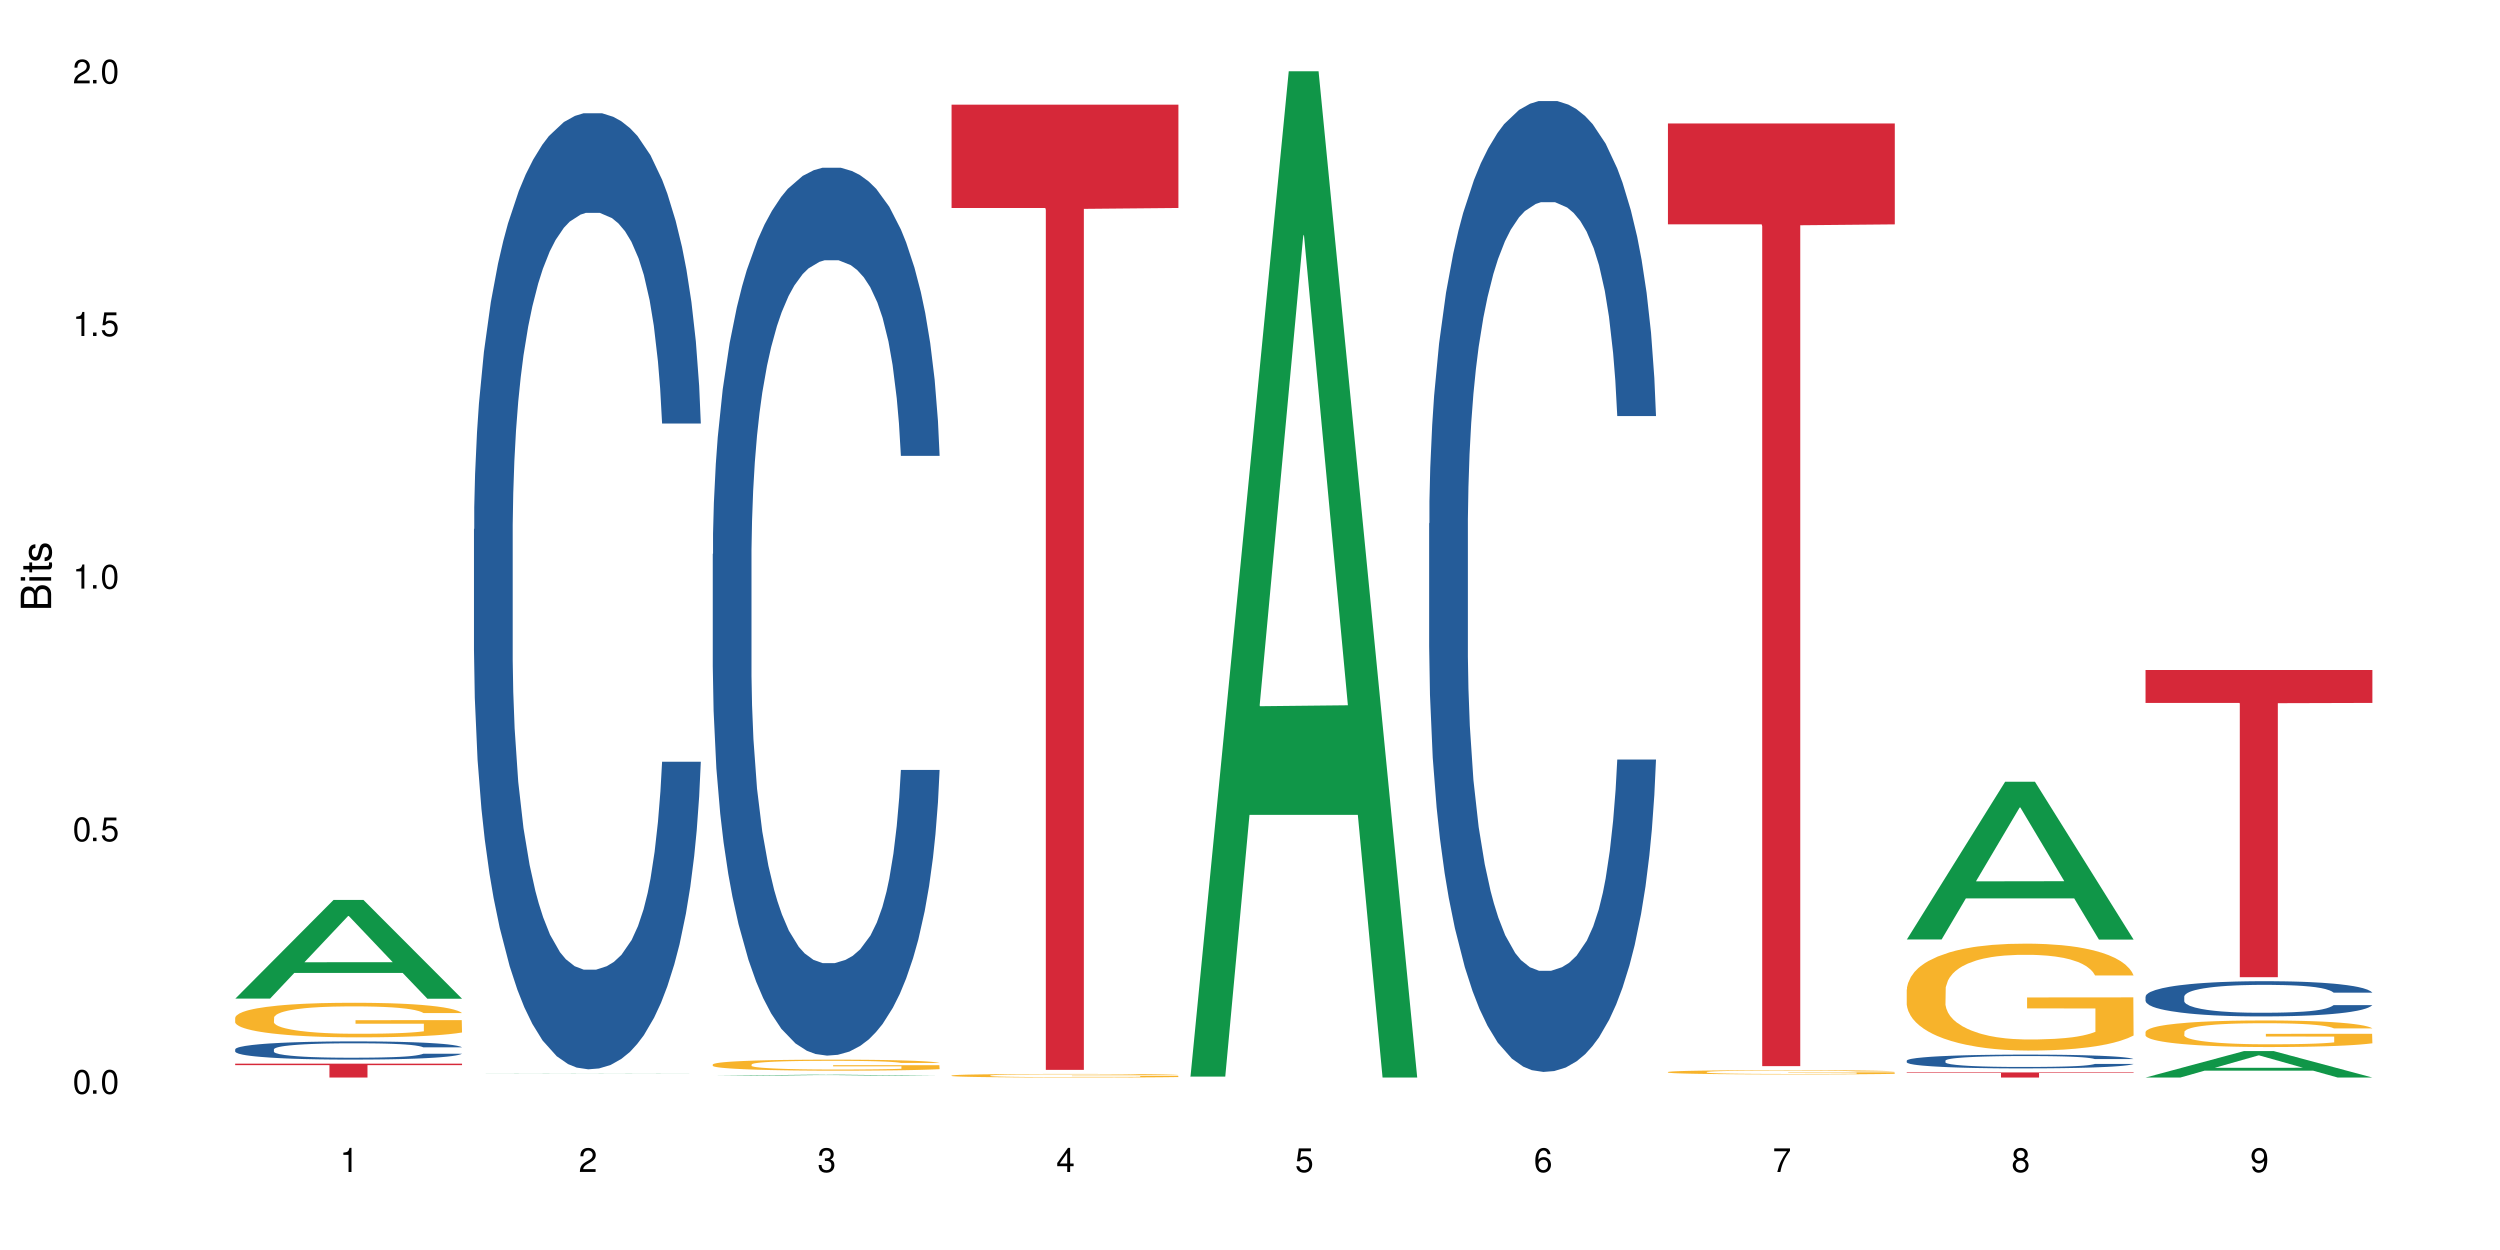 <?xml version="1.0" encoding="UTF-8"?>
<svg xmlns="http://www.w3.org/2000/svg" xmlns:xlink="http://www.w3.org/1999/xlink" width="720" height="360" viewBox="0 0 720 360">
<defs>
<g>
<g id="glyph-0-0">
</g>
<g id="glyph-0-1">
<path d="M 2.641 -6.938 C 2 -6.938 1.422 -6.656 1.078 -6.172 C 0.641 -5.562 0.406 -4.641 0.406 -3.359 C 0.406 -1.016 1.188 0.219 2.641 0.219 C 4.078 0.219 4.859 -1.016 4.859 -3.297 C 4.859 -4.641 4.656 -5.547 4.203 -6.172 C 3.844 -6.656 3.281 -6.938 2.641 -6.938 Z M 2.641 -6.188 C 3.547 -6.188 4 -5.25 4 -3.375 C 4 -1.406 3.562 -0.484 2.625 -0.484 C 1.734 -0.484 1.281 -1.438 1.281 -3.344 C 1.281 -5.25 1.734 -6.188 2.641 -6.188 Z M 2.641 -6.188 "/>
</g>
<g id="glyph-0-2">
<path d="M 1.828 -1 L 0.828 -1 L 0.828 0 L 1.828 0 Z M 1.828 -1 "/>
</g>
<g id="glyph-0-3">
<path d="M 4.562 -6.797 L 1.062 -6.797 L 0.547 -3.094 L 1.328 -3.094 C 1.719 -3.562 2.047 -3.734 2.578 -3.734 C 3.484 -3.734 4.062 -3.109 4.062 -2.094 C 4.062 -1.125 3.484 -0.531 2.578 -0.531 C 1.828 -0.531 1.375 -0.906 1.188 -1.672 L 0.328 -1.672 C 0.453 -1.109 0.547 -0.844 0.75 -0.594 C 1.125 -0.078 1.828 0.219 2.594 0.219 C 3.969 0.219 4.922 -0.781 4.922 -2.219 C 4.922 -3.562 4.031 -4.484 2.719 -4.484 C 2.25 -4.484 1.859 -4.359 1.469 -4.062 L 1.734 -5.969 L 4.562 -5.969 Z M 4.562 -6.797 "/>
</g>
<g id="glyph-0-4">
<path d="M 2.484 -4.938 L 2.484 0 L 3.328 0 L 3.328 -6.938 L 2.766 -6.938 C 2.469 -5.875 2.281 -5.734 0.984 -5.562 L 0.984 -4.938 Z M 2.484 -4.938 "/>
</g>
<g id="glyph-0-5">
<path d="M 4.859 -0.828 L 1.281 -0.828 C 1.359 -1.406 1.672 -1.781 2.5 -2.281 L 3.469 -2.828 C 4.406 -3.344 4.906 -4.062 4.906 -4.906 C 4.906 -5.484 4.672 -6.031 4.266 -6.406 C 3.859 -6.766 3.375 -6.938 2.719 -6.938 C 1.859 -6.938 1.219 -6.625 0.844 -6.031 C 0.609 -5.672 0.5 -5.234 0.484 -4.531 L 1.328 -4.531 C 1.359 -5.016 1.406 -5.281 1.531 -5.516 C 1.75 -5.938 2.188 -6.203 2.703 -6.203 C 3.469 -6.203 4.031 -5.641 4.031 -4.891 C 4.031 -4.344 3.719 -3.859 3.125 -3.516 L 2.234 -3 C 0.812 -2.172 0.406 -1.531 0.328 -0.016 L 4.859 -0.016 Z M 4.859 -0.828 "/>
</g>
<g id="glyph-0-6">
<path d="M 2.125 -3.188 L 2.578 -3.188 C 3.5 -3.188 3.984 -2.766 3.984 -1.922 C 3.984 -1.062 3.469 -0.531 2.594 -0.531 C 1.656 -0.531 1.203 -1 1.156 -2.016 L 0.312 -2.016 C 0.344 -1.453 0.438 -1.094 0.609 -0.781 C 0.953 -0.109 1.625 0.219 2.547 0.219 C 3.953 0.219 4.859 -0.625 4.859 -1.938 C 4.859 -2.828 4.516 -3.297 3.703 -3.594 C 4.344 -3.844 4.656 -4.328 4.656 -5.031 C 4.656 -6.219 3.875 -6.938 2.578 -6.938 C 1.203 -6.938 0.484 -6.172 0.453 -4.703 L 1.297 -4.703 C 1.312 -5.125 1.344 -5.359 1.453 -5.578 C 1.641 -5.969 2.062 -6.203 2.594 -6.203 C 3.344 -6.203 3.797 -5.75 3.797 -5 C 3.797 -4.516 3.609 -4.219 3.25 -4.047 C 3.016 -3.953 2.703 -3.922 2.125 -3.906 Z M 2.125 -3.188 "/>
</g>
<g id="glyph-0-7">
<path d="M 3.141 -1.672 L 3.141 0 L 3.984 0 L 3.984 -1.672 L 4.984 -1.672 L 4.984 -2.438 L 3.984 -2.438 L 3.984 -6.938 L 3.359 -6.938 L 0.266 -2.578 L 0.266 -1.672 Z M 3.141 -2.438 L 1 -2.438 L 3.141 -5.5 Z M 3.141 -2.438 "/>
</g>
<g id="glyph-0-8">
<path d="M 4.781 -5.125 C 4.609 -6.266 3.891 -6.938 2.844 -6.938 C 2.094 -6.938 1.422 -6.578 1.031 -5.953 C 0.594 -5.266 0.406 -4.422 0.406 -3.172 C 0.406 -2 0.578 -1.25 0.984 -0.641 C 1.359 -0.078 1.953 0.219 2.703 0.219 C 3.984 0.219 4.922 -0.75 4.922 -2.094 C 4.922 -3.375 4.062 -4.281 2.844 -4.281 C 2.172 -4.281 1.641 -4.031 1.281 -3.516 C 1.281 -5.234 1.828 -6.188 2.797 -6.188 C 3.391 -6.188 3.797 -5.797 3.938 -5.125 Z M 2.734 -3.531 C 3.547 -3.531 4.062 -2.953 4.062 -2.031 C 4.062 -1.156 3.484 -0.531 2.703 -0.531 C 1.922 -0.531 1.328 -1.188 1.328 -2.078 C 1.328 -2.938 1.906 -3.531 2.734 -3.531 Z M 2.734 -3.531 "/>
</g>
<g id="glyph-0-9">
<path d="M 4.984 -6.797 L 0.438 -6.797 L 0.438 -5.969 L 4.109 -5.969 C 2.5 -3.656 1.828 -2.234 1.328 0 L 2.219 0 C 2.594 -2.172 3.453 -4.047 4.984 -6.094 Z M 4.984 -6.797 "/>
</g>
<g id="glyph-0-10">
<path d="M 3.75 -3.656 C 4.469 -4.094 4.688 -4.438 4.688 -5.078 C 4.688 -6.172 3.844 -6.938 2.641 -6.938 C 1.438 -6.938 0.594 -6.172 0.594 -5.094 C 0.594 -4.438 0.812 -4.094 1.516 -3.656 C 0.734 -3.266 0.359 -2.703 0.359 -1.922 C 0.359 -0.656 1.281 0.219 2.641 0.219 C 3.984 0.219 4.922 -0.656 4.922 -1.922 C 4.922 -2.703 4.531 -3.266 3.75 -3.656 Z M 2.641 -6.188 C 3.359 -6.188 3.812 -5.75 3.812 -5.062 C 3.812 -4.406 3.344 -3.984 2.641 -3.984 C 1.922 -3.984 1.453 -4.406 1.453 -5.078 C 1.453 -5.75 1.922 -6.188 2.641 -6.188 Z M 2.641 -3.266 C 3.484 -3.266 4.062 -2.719 4.062 -1.906 C 4.062 -1.078 3.484 -0.531 2.625 -0.531 C 1.797 -0.531 1.219 -1.094 1.219 -1.906 C 1.219 -2.719 1.781 -3.266 2.641 -3.266 Z M 2.641 -3.266 "/>
</g>
<g id="glyph-0-11">
<path d="M 0.516 -1.578 C 0.672 -0.453 1.406 0.219 2.438 0.219 C 3.188 0.219 3.859 -0.141 4.266 -0.766 C 4.688 -1.453 4.891 -2.297 4.891 -3.547 C 4.891 -4.719 4.703 -5.453 4.312 -6.078 C 3.938 -6.641 3.344 -6.938 2.594 -6.938 C 1.297 -6.938 0.359 -5.969 0.359 -4.625 C 0.359 -3.344 1.234 -2.453 2.453 -2.453 C 3.094 -2.453 3.578 -2.672 4.016 -3.203 C 4 -1.484 3.469 -0.531 2.5 -0.531 C 1.906 -0.531 1.484 -0.906 1.359 -1.578 Z M 2.578 -6.203 C 3.375 -6.203 3.969 -5.531 3.969 -4.641 C 3.969 -3.797 3.391 -3.188 2.547 -3.188 C 1.734 -3.188 1.234 -3.766 1.234 -4.688 C 1.234 -5.562 1.797 -6.203 2.578 -6.203 Z M 2.578 -6.203 "/>
</g>
<g id="glyph-1-0">
</g>
<g id="glyph-1-1">
<path d="M 0 -0.953 L 0 -4.891 C 0 -5.719 -0.234 -6.344 -0.734 -6.797 C -1.188 -7.234 -1.812 -7.469 -2.5 -7.469 C -3.547 -7.469 -4.188 -7 -4.625 -5.875 C -4.984 -6.688 -5.625 -7.094 -6.531 -7.094 C -7.172 -7.094 -7.734 -6.859 -8.141 -6.391 C -8.562 -5.922 -8.75 -5.344 -8.75 -4.5 L -8.75 -0.953 Z M -4.984 -2.062 L -7.766 -2.062 L -7.766 -4.219 C -7.766 -4.844 -7.688 -5.203 -7.453 -5.5 C -7.219 -5.812 -6.859 -5.969 -6.375 -5.969 C -5.891 -5.969 -5.531 -5.812 -5.297 -5.5 C -5.062 -5.203 -4.984 -4.844 -4.984 -4.219 Z M -0.984 -2.062 L -4 -2.062 L -4 -4.781 C -4 -5.766 -3.438 -6.359 -2.484 -6.359 C -1.547 -6.359 -0.984 -5.766 -0.984 -4.781 Z M -0.984 -2.062 "/>
</g>
<g id="glyph-1-2">
<path d="M -6.281 -1.797 L -6.281 -0.797 L 0 -0.797 L 0 -1.797 Z M -8.75 -1.797 L -8.75 -0.797 L -7.484 -0.797 L -7.484 -1.797 Z M -8.75 -1.797 "/>
</g>
<g id="glyph-1-3">
<path d="M -6.281 -3.047 L -6.281 -2.016 L -8.016 -2.016 L -8.016 -1.016 L -6.281 -1.016 L -6.281 -0.172 L -5.469 -0.172 L -5.469 -1.016 L -0.719 -1.016 C -0.078 -1.016 0.281 -1.453 0.281 -2.234 C 0.281 -2.5 0.25 -2.719 0.188 -3.047 L -0.641 -3.047 C -0.609 -2.906 -0.594 -2.766 -0.594 -2.562 C -0.594 -2.141 -0.719 -2.016 -1.156 -2.016 L -5.469 -2.016 L -5.469 -3.047 Z M -6.281 -3.047 "/>
</g>
<g id="glyph-1-4">
<path d="M -4.531 -5.25 C -5.766 -5.25 -6.469 -4.422 -6.469 -2.969 C -6.469 -1.516 -5.719 -0.562 -4.547 -0.562 C -3.562 -0.562 -3.094 -1.062 -2.734 -2.562 L -2.516 -3.484 C -2.344 -4.188 -2.094 -4.469 -1.641 -4.469 C -1.047 -4.469 -0.641 -3.875 -0.641 -3 C -0.641 -2.453 -0.797 -2 -1.062 -1.75 C -1.25 -1.594 -1.422 -1.531 -1.875 -1.469 L -1.875 -0.406 C -0.422 -0.453 0.281 -1.266 0.281 -2.922 C 0.281 -4.5 -0.5 -5.516 -1.719 -5.516 C -2.656 -5.516 -3.172 -4.984 -3.469 -3.734 L -3.703 -2.766 C -3.891 -1.953 -4.156 -1.609 -4.594 -1.609 C -5.188 -1.609 -5.547 -2.125 -5.547 -2.938 C -5.547 -3.75 -5.203 -4.172 -4.531 -4.203 Z M -4.531 -5.25 "/>
</g>
</g>
</defs>
<rect x="-72" y="-36" width="864" height="432" fill="rgb(100%, 100%, 100%)" fill-opacity="1"/>
<path fill-rule="nonzero" fill="rgb(6.275%, 58.824%, 28.235%)" fill-opacity="1" d="M 67.73 287.605 L 67.801 287.578 L 96.07 259.172 L 104.656 259.172 L 133.066 287.633 L 123.082 287.633 L 115.965 280.203 L 84.762 280.203 L 77.781 287.605 L 67.73 287.605 L 87.766 277.129 L 113.102 277.105 L 100.469 263.82 L 100.328 263.797 L 100.188 263.875 L 87.695 277.105 L 87.766 277.129 Z M 67.73 287.605 "/>
<path fill-rule="nonzero" fill="rgb(14.51%, 36.078%, 60%)" fill-opacity="1" d="M 67.73 302.203 L 67.812 302.199 L 67.812 302.086 L 68.051 301.902 L 68.605 301.672 L 69.164 301.516 L 70.598 301.234 L 72.59 300.961 L 74.664 300.75 L 76.176 300.625 L 77.531 300.527 L 80.637 300.352 L 82.629 300.262 L 84.781 300.18 L 87.41 300.098 L 89.324 300.051 L 93.625 299.973 L 96.812 299.938 L 99.281 299.926 L 104.621 299.926 L 107.809 299.945 L 110.117 299.969 L 112.668 300.008 L 114.82 300.051 L 118.562 300.156 L 121.91 300.289 L 123.426 300.367 L 125.816 300.516 L 127.648 300.656 L 128.922 300.781 L 130.355 300.961 L 131.629 301.176 L 132.586 301.418 L 133.066 301.625 L 121.91 301.625 L 121.352 301.434 L 120.715 301.285 L 119.52 301.09 L 118.324 300.949 L 116.652 300.812 L 115.137 300.719 L 113.066 300.629 L 111.234 300.57 L 109.32 300.527 L 107.488 300.5 L 103.984 300.473 L 99.922 300.473 L 98.406 300.48 L 95.297 300.52 L 93.625 300.551 L 91.234 300.621 L 89.562 300.68 L 87.57 300.777 L 86.215 300.859 L 84.543 300.984 L 83.348 301.094 L 81.992 301.25 L 81.195 301.371 L 80.48 301.504 L 79.84 301.664 L 79.363 301.832 L 79.043 302.008 L 78.887 302.18 L 78.887 302.922 L 79.043 303.098 L 79.441 303.297 L 80.48 303.59 L 81.992 303.844 L 83.746 304.043 L 85.418 304.188 L 86.375 304.254 L 87.648 304.332 L 89.641 304.43 L 92.512 304.523 L 94.184 304.562 L 96.734 304.602 L 99.363 304.621 L 102.867 304.621 L 105.977 304.602 L 108.047 304.578 L 110.199 304.539 L 113.145 304.457 L 114.98 304.379 L 116.57 304.289 L 117.766 304.199 L 118.562 304.121 L 119.758 303.973 L 120.715 303.809 L 121.434 303.641 L 121.91 303.48 L 133.066 303.48 L 132.586 303.672 L 131.871 303.859 L 131.152 303.996 L 130.039 304.164 L 128.762 304.312 L 126.93 304.48 L 125.418 304.59 L 123.426 304.711 L 121.59 304.801 L 119.602 304.883 L 116.652 304.98 L 114.738 305.027 L 112.668 305.07 L 110.199 305.109 L 107.09 305.141 L 103.746 305.16 L 100.637 305.164 L 97.289 305.156 L 94.82 305.137 L 91.555 305.094 L 87.492 305.008 L 84.543 304.918 L 82.23 304.824 L 80.238 304.73 L 78.008 304.602 L 75.141 304.391 L 73.387 304.227 L 72.191 304.094 L 70.84 303.906 L 69.883 303.738 L 68.766 303.469 L 67.969 303.129 L 67.73 302.867 Z M 67.73 302.203 "/>
<path fill-rule="nonzero" fill="rgb(96.863%, 70.196%, 16.863%)" fill-opacity="1" d="M 67.73 293.066 L 67.812 293.055 L 67.812 292.875 L 68.129 292.465 L 68.926 291.898 L 69.961 291.438 L 71.078 291.07 L 71.793 290.879 L 72.988 290.609 L 74.023 290.406 L 76.656 290 L 80 289.617 L 81.832 289.453 L 83.906 289.297 L 86.852 289.125 L 88.207 289.062 L 92.352 288.914 L 97.051 288.824 L 102.23 288.797 L 104.621 288.805 L 107.887 288.844 L 112.348 288.941 L 114.898 289.035 L 116.891 289.125 L 118.961 289.242 L 121.512 289.426 L 123.902 289.645 L 125.816 289.863 L 127.727 290.133 L 129.32 290.426 L 130.676 290.746 L 131.871 291.125 L 132.586 291.445 L 133.066 291.762 L 121.988 291.762 L 121.352 291.445 L 120.637 291.199 L 119.441 290.898 L 118.246 290.68 L 117.051 290.508 L 114.82 290.27 L 112.906 290.125 L 110.516 290 L 108.207 289.918 L 105.578 289.863 L 103.984 289.844 L 99.762 289.844 L 95.938 289.906 L 93.707 289.98 L 92.113 290.051 L 89.879 290.188 L 88.527 290.297 L 87.73 290.371 L 85.34 290.652 L 83.746 290.906 L 82.871 291.082 L 81.754 291.355 L 80.957 291.598 L 80.082 291.965 L 79.602 292.238 L 78.965 292.855 L 78.887 294.492 L 79.125 294.84 L 79.602 295.211 L 80.238 295.539 L 81.195 295.887 L 82.152 296.148 L 83.824 296.504 L 85.258 296.742 L 86.375 296.895 L 88.527 297.141 L 89.402 297.223 L 91.473 297.387 L 93.625 297.516 L 96.254 297.625 L 98.246 297.68 L 101.434 297.723 L 105.496 297.723 L 110.277 297.668 L 113.305 297.598 L 115.379 297.523 L 116.73 297.461 L 118.406 297.359 L 119.602 297.27 L 120.715 297.168 L 122.07 297.016 L 122.07 294.84 L 102.391 294.828 L 102.391 293.812 L 132.984 293.801 L 133.066 297.359 L 131.391 297.605 L 129.32 297.84 L 127.328 298.023 L 125.258 298.18 L 122.309 298.352 L 119.918 298.461 L 116.254 298.586 L 112.906 298.668 L 109.402 298.723 L 106.293 298.75 L 102.629 298.762 L 99.363 298.742 L 95.855 298.688 L 93.066 298.613 L 90.52 298.523 L 87.969 298.406 L 84.781 298.215 L 82.711 298.059 L 80.559 297.867 L 78.406 297.641 L 76.496 297.395 L 75.219 297.203 L 73.945 296.988 L 72.59 296.715 L 71.316 296.402 L 70.359 296.121 L 69.484 295.805 L 68.848 295.504 L 68.211 295.094 L 67.891 294.766 L 67.73 294.484 Z M 67.73 293.066 "/>
<path fill-rule="nonzero" fill="rgb(83.922%, 15.686%, 22.353%)" fill-opacity="1" d="M 67.73 306.328 L 133.066 306.328 L 133.066 306.758 L 105.836 306.762 L 105.836 310.332 L 94.879 310.332 L 94.879 306.766 L 94.723 306.758 L 67.73 306.758 Z M 67.73 306.328 "/>
<path fill-rule="nonzero" fill="rgb(6.275%, 58.824%, 28.235%)" fill-opacity="1" d="M 136.504 309.195 L 136.574 309.195 L 164.844 309.129 L 173.43 309.129 L 201.836 309.195 L 191.855 309.195 L 184.738 309.176 L 153.535 309.176 L 146.555 309.195 L 136.504 309.195 L 156.535 309.172 L 181.875 309.172 L 169.242 309.141 L 168.961 309.141 L 156.469 309.172 L 156.535 309.172 Z M 136.504 309.195 "/>
<path fill-rule="nonzero" fill="rgb(14.51%, 36.078%, 60%)" fill-opacity="1" d="M 136.504 152.426 L 136.582 152.172 L 136.582 146.133 L 136.824 136.566 L 137.379 124.488 L 137.938 116.18 L 139.371 101.332 L 141.363 86.984 L 143.434 75.91 L 144.949 69.367 L 146.305 64.336 L 149.41 55.023 L 151.402 50.238 L 153.555 45.961 L 156.184 41.684 L 158.098 39.164 L 162.398 35.141 L 165.586 33.375 L 168.055 32.621 L 173.395 32.621 L 176.582 33.629 L 178.891 34.887 L 181.441 36.902 L 183.594 39.164 L 187.336 44.703 L 190.684 51.75 L 192.195 55.777 L 194.586 63.578 L 196.418 71.129 L 197.695 77.672 L 199.129 86.984 L 200.402 98.312 L 201.359 111.148 L 201.836 121.969 L 190.684 121.969 L 190.125 111.902 L 189.488 104.102 L 188.293 93.781 L 187.098 86.484 L 185.426 79.184 L 183.91 74.402 L 181.84 69.621 L 180.008 66.598 L 178.094 64.336 L 176.262 62.824 L 172.758 61.312 L 168.691 61.312 L 167.18 61.816 L 164.07 63.832 L 162.398 65.594 L 160.008 69.117 L 158.336 72.387 L 156.344 77.422 L 154.988 81.699 L 153.316 88.246 L 152.121 94.031 L 150.766 102.34 L 149.969 108.629 L 149.25 115.68 L 148.613 123.984 L 148.137 132.793 L 147.816 142.105 L 147.66 151.164 L 147.66 190.176 L 147.816 199.238 L 148.215 209.809 L 149.25 225.16 L 150.766 238.5 L 152.52 249.07 L 154.191 256.621 L 155.148 260.145 L 156.422 264.172 L 158.414 269.207 L 161.281 274.238 L 162.957 276.254 L 165.504 278.266 L 168.137 279.273 L 171.641 279.273 L 174.746 278.266 L 176.82 277.008 L 178.973 274.996 L 181.918 270.715 L 183.75 266.688 L 185.344 261.906 L 186.539 257.125 L 187.336 253.098 L 188.531 245.297 L 189.488 236.738 L 190.203 227.93 L 190.684 219.371 L 201.836 219.371 L 201.359 229.441 L 200.645 239.254 L 199.926 246.555 L 198.809 255.363 L 197.535 263.164 L 195.703 271.977 L 194.188 277.762 L 192.195 284.055 L 190.363 288.836 L 188.371 293.117 L 185.426 298.148 L 183.512 300.668 L 181.441 302.934 L 178.973 304.945 L 175.863 306.707 L 172.516 307.715 L 169.41 307.965 L 166.062 307.461 L 163.594 306.457 L 160.328 304.191 L 156.262 299.66 L 153.316 294.879 L 151.004 290.098 L 149.012 285.062 L 146.781 278.266 L 143.914 267.191 L 142.16 258.637 L 140.965 251.59 L 139.609 241.773 L 138.656 232.965 L 137.539 218.867 L 136.742 201 L 136.504 187.156 Z M 136.504 152.426 "/>
<path fill-rule="nonzero" fill="rgb(6.275%, 58.824%, 28.235%)" fill-opacity="1" d="M 205.277 309.816 L 205.348 309.816 L 233.617 309.52 L 242.203 309.52 L 270.609 309.816 L 260.629 309.816 L 253.508 309.738 L 222.309 309.738 L 215.328 309.816 L 205.277 309.816 L 225.309 309.707 L 250.648 309.707 L 238.012 309.57 L 237.734 309.57 L 225.238 309.707 L 225.309 309.707 Z M 205.277 309.816 "/>
<path fill-rule="nonzero" fill="rgb(14.51%, 36.078%, 60%)" fill-opacity="1" d="M 205.277 159.574 L 205.355 159.34 L 205.355 153.73 L 205.594 144.848 L 206.152 133.629 L 206.711 125.918 L 208.145 112.125 L 210.137 98.805 L 212.207 88.52 L 213.723 82.441 L 215.078 77.77 L 218.184 69.121 L 220.176 64.68 L 222.328 60.707 L 224.957 56.73 L 226.867 54.395 L 231.172 50.656 L 234.359 49.02 L 236.828 48.316 L 242.168 48.316 L 245.352 49.254 L 247.664 50.422 L 250.215 52.293 L 252.363 54.395 L 256.109 59.539 L 259.457 66.082 L 260.969 69.82 L 263.359 77.066 L 265.191 84.078 L 266.469 90.156 L 267.902 98.805 L 269.176 109.32 L 270.133 121.242 L 270.609 131.293 L 259.457 131.293 L 258.898 121.941 L 258.262 114.699 L 257.066 105.113 L 255.871 98.336 L 254.195 91.559 L 252.684 87.117 L 250.613 82.676 L 248.777 79.871 L 246.867 77.77 L 245.035 76.367 L 241.527 74.965 L 237.465 74.965 L 235.953 75.43 L 232.844 77.301 L 231.172 78.938 L 228.781 82.207 L 227.109 85.246 L 225.117 89.922 L 223.762 93.895 L 222.09 99.973 L 220.895 105.348 L 219.539 113.062 L 218.742 118.906 L 218.023 125.449 L 217.387 133.16 L 216.91 141.344 L 216.59 149.992 L 216.43 158.406 L 216.43 194.633 L 216.59 203.047 L 216.988 212.863 L 218.023 227.121 L 219.539 239.508 L 221.293 249.324 L 222.965 256.336 L 223.922 259.609 L 225.195 263.348 L 227.188 268.023 L 230.055 272.699 L 231.73 274.566 L 234.277 276.438 L 236.906 277.375 L 240.414 277.375 L 243.52 276.438 L 245.594 275.27 L 247.742 273.398 L 250.691 269.426 L 252.523 265.688 L 254.117 261.246 L 255.312 256.805 L 256.109 253.066 L 257.305 245.82 L 258.262 237.871 L 258.977 229.691 L 259.457 221.746 L 270.609 221.746 L 270.133 231.094 L 269.414 240.211 L 268.699 246.988 L 267.582 255.168 L 266.309 262.414 L 264.477 270.594 L 262.961 275.969 L 260.969 281.812 L 259.137 286.254 L 257.145 290.227 L 254.195 294.902 L 252.285 297.238 L 250.215 299.344 L 247.742 301.215 L 244.637 302.848 L 241.289 303.785 L 238.184 304.02 L 234.836 303.551 L 232.367 302.617 L 229.098 300.512 L 225.035 296.305 L 222.09 291.863 L 219.777 287.422 L 217.785 282.75 L 215.555 276.438 L 212.688 266.152 L 210.934 258.207 L 209.738 251.664 L 208.383 242.547 L 207.426 234.367 L 206.312 221.277 L 205.516 204.684 L 205.277 191.828 Z M 205.277 159.574 "/>
<path fill-rule="nonzero" fill="rgb(96.863%, 70.196%, 16.863%)" fill-opacity="1" d="M 205.277 306.543 L 205.355 306.539 L 205.355 306.48 L 205.676 306.352 L 206.473 306.172 L 207.508 306.023 L 208.621 305.906 L 209.34 305.848 L 210.535 305.758 L 211.57 305.695 L 214.199 305.566 L 217.547 305.441 L 219.379 305.391 L 221.449 305.34 L 224.398 305.285 L 225.754 305.266 L 229.895 305.219 L 234.598 305.191 L 239.777 305.184 L 242.168 305.184 L 245.434 305.195 L 249.895 305.227 L 252.445 305.258 L 254.438 305.285 L 256.508 305.324 L 259.059 305.383 L 261.449 305.453 L 263.359 305.52 L 265.273 305.609 L 266.867 305.699 L 268.219 305.801 L 269.414 305.926 L 270.133 306.027 L 270.609 306.129 L 259.535 306.129 L 258.898 306.027 L 258.18 305.949 L 256.984 305.852 L 255.789 305.781 L 254.594 305.727 L 252.363 305.652 L 250.453 305.605 L 248.062 305.566 L 245.75 305.539 L 243.121 305.52 L 241.527 305.516 L 237.305 305.516 L 233.48 305.535 L 231.25 305.559 L 229.656 305.582 L 227.426 305.625 L 226.07 305.66 L 225.273 305.684 L 222.883 305.773 L 221.293 305.855 L 220.414 305.91 L 219.301 305.996 L 218.504 306.074 L 217.625 306.191 L 217.148 306.277 L 216.512 306.477 L 216.43 306.996 L 216.672 307.105 L 217.148 307.227 L 217.785 307.332 L 218.742 307.441 L 219.699 307.523 L 221.371 307.637 L 222.805 307.715 L 223.922 307.762 L 226.07 307.84 L 226.949 307.867 L 229.02 307.918 L 231.172 307.961 L 233.801 307.996 L 235.793 308.012 L 238.98 308.027 L 243.043 308.027 L 247.824 308.008 L 250.852 307.984 L 252.922 307.961 L 254.277 307.941 L 255.949 307.91 L 257.145 307.883 L 258.262 307.848 L 259.613 307.801 L 259.613 307.105 L 239.934 307.105 L 239.934 306.781 L 270.531 306.777 L 270.609 307.91 L 268.938 307.988 L 266.867 308.062 L 264.875 308.121 L 262.801 308.172 L 259.855 308.227 L 257.465 308.262 L 253.801 308.301 L 250.453 308.328 L 246.945 308.344 L 243.84 308.355 L 240.176 308.355 L 236.906 308.352 L 233.402 308.332 L 230.613 308.309 L 228.062 308.281 L 225.516 308.242 L 222.328 308.184 L 220.254 308.133 L 218.105 308.074 L 215.953 308 L 214.039 307.922 L 212.766 307.859 L 211.492 307.793 L 210.137 307.703 L 208.863 307.605 L 207.906 307.516 L 207.027 307.414 L 206.391 307.32 L 205.754 307.188 L 205.438 307.082 L 205.277 306.992 Z M 205.277 306.543 "/>
<path fill-rule="nonzero" fill="rgb(96.863%, 70.196%, 16.863%)" fill-opacity="1" d="M 274.051 309.738 L 274.129 309.738 L 274.129 309.719 L 274.449 309.676 L 275.246 309.617 L 276.281 309.566 L 277.395 309.531 L 278.113 309.508 L 279.309 309.48 L 280.344 309.461 L 282.973 309.418 L 286.32 309.379 L 288.152 309.359 L 290.223 309.344 L 293.172 309.328 L 294.527 309.32 L 298.668 309.305 L 303.371 309.297 L 308.547 309.293 L 310.938 309.293 L 314.207 309.297 L 318.668 309.309 L 321.219 309.316 L 323.207 309.328 L 325.281 309.34 L 327.832 309.359 L 330.219 309.379 L 332.133 309.402 L 334.043 309.434 L 335.637 309.461 L 336.992 309.496 L 338.188 309.535 L 338.906 309.57 L 339.383 309.602 L 328.309 309.602 L 327.672 309.57 L 326.953 309.543 L 325.758 309.512 L 324.562 309.488 L 323.367 309.473 L 321.137 309.445 L 319.227 309.43 L 316.836 309.418 L 314.523 309.41 L 311.895 309.402 L 306.078 309.402 L 302.254 309.406 L 300.023 309.414 L 298.43 309.422 L 296.199 309.438 L 294.844 309.449 L 294.047 309.457 L 291.656 309.484 L 290.062 309.512 L 289.188 309.531 L 288.07 309.559 L 287.273 309.586 L 286.398 309.621 L 285.922 309.652 L 285.285 309.715 L 285.203 309.887 L 285.441 309.922 L 285.922 309.961 L 286.559 309.996 L 287.516 310.031 L 288.469 310.059 L 290.145 310.098 L 291.578 310.121 L 292.691 310.137 L 294.844 310.164 L 295.723 310.172 L 297.793 310.188 L 299.945 310.203 L 302.574 310.215 L 304.566 310.219 L 307.75 310.223 L 311.816 310.223 L 316.598 310.219 L 319.625 310.211 L 321.695 310.203 L 323.051 310.195 L 324.723 310.188 L 325.918 310.176 L 327.035 310.168 L 328.387 310.148 L 328.387 309.922 L 308.707 309.922 L 308.707 309.816 L 339.305 309.816 L 339.383 310.188 L 337.711 310.211 L 335.637 310.238 L 333.645 310.254 L 331.574 310.273 L 328.625 310.289 L 326.238 310.301 L 322.57 310.312 L 319.227 310.324 L 315.719 310.328 L 312.613 310.332 L 305.68 310.332 L 302.176 310.324 L 299.387 310.316 L 296.836 310.309 L 294.285 310.297 L 291.102 310.277 L 289.027 310.258 L 286.875 310.238 L 284.727 310.215 L 282.812 310.191 L 281.539 310.172 L 280.266 310.148 L 278.91 310.117 L 277.633 310.086 L 276.68 310.059 L 275.801 310.023 L 275.164 309.992 L 274.527 309.949 L 274.207 309.914 L 274.051 309.887 Z M 274.051 309.738 "/>
<path fill-rule="nonzero" fill="rgb(83.922%, 15.686%, 22.353%)" fill-opacity="1" d="M 274.051 30.137 L 339.383 30.137 L 339.383 59.895 L 312.152 60.156 L 312.152 308.129 L 301.199 308.129 L 301.199 60.418 L 301.039 59.895 L 274.051 59.895 Z M 274.051 30.137 "/>
<path fill-rule="nonzero" fill="rgb(6.275%, 58.824%, 28.235%)" fill-opacity="1" d="M 342.82 310.059 L 342.891 309.789 L 371.16 20.527 L 379.746 20.527 L 408.156 310.332 L 398.176 310.332 L 391.055 234.684 L 359.852 234.684 L 352.875 310.059 L 342.82 310.059 L 362.855 203.391 L 388.191 203.117 L 375.559 67.875 L 375.418 67.602 L 375.281 68.418 L 362.785 203.117 L 362.855 203.391 Z M 342.82 310.059 "/>
<path fill-rule="nonzero" fill="rgb(14.51%, 36.078%, 60%)" fill-opacity="1" d="M 411.594 150.762 L 411.676 150.504 L 411.676 144.371 L 411.914 134.66 L 412.473 122.391 L 413.027 113.957 L 414.461 98.875 L 416.453 84.305 L 418.527 73.059 L 420.039 66.414 L 421.395 61.305 L 424.5 51.848 L 426.492 46.988 L 428.645 42.645 L 431.273 38.301 L 433.188 35.742 L 437.488 31.652 L 440.676 29.863 L 443.145 29.098 L 448.484 29.098 L 451.672 30.121 L 453.98 31.398 L 456.531 33.441 L 458.684 35.742 L 462.426 41.367 L 465.773 48.523 L 467.289 52.613 L 469.68 60.535 L 471.512 68.203 L 472.785 74.848 L 474.219 84.305 L 475.496 95.809 L 476.449 108.844 L 476.93 119.836 L 465.773 119.836 L 465.215 109.609 L 464.578 101.688 L 463.383 91.207 L 462.188 83.797 L 460.516 76.383 L 459 71.527 L 456.93 66.672 L 455.098 63.602 L 453.184 61.305 L 451.352 59.77 L 447.848 58.234 L 443.785 58.234 L 442.27 58.746 L 439.164 60.793 L 437.488 62.582 L 435.098 66.16 L 433.426 69.48 L 431.434 74.594 L 430.078 78.938 L 428.406 85.586 L 427.211 91.465 L 425.855 99.898 L 425.059 106.289 L 424.344 113.445 L 423.707 121.879 L 423.227 130.824 L 422.91 140.281 L 422.75 149.484 L 422.75 189.102 L 422.91 198.301 L 423.309 209.035 L 424.344 224.629 L 425.855 238.176 L 427.609 248.91 L 429.281 256.578 L 430.238 260.156 L 431.512 264.246 L 433.504 269.359 L 436.375 274.469 L 438.047 276.516 L 440.598 278.559 L 443.227 279.582 L 446.73 279.582 L 449.84 278.559 L 451.91 277.281 L 454.062 275.234 L 457.008 270.891 L 458.844 266.801 L 460.438 261.945 L 461.629 257.09 L 462.426 253 L 463.621 245.074 L 464.578 236.387 L 465.297 227.441 L 465.773 218.75 L 476.93 218.75 L 476.449 228.973 L 475.734 238.941 L 475.016 246.355 L 473.902 255.301 L 472.625 263.223 L 470.793 272.168 L 469.281 278.047 L 467.289 284.438 L 465.457 289.293 L 463.465 293.641 L 460.516 298.75 L 458.602 301.309 L 456.531 303.605 L 454.062 305.652 L 450.953 307.441 L 447.609 308.465 L 444.5 308.719 L 441.152 308.207 L 438.684 307.188 L 435.418 304.887 L 431.355 300.285 L 428.406 295.43 L 426.094 290.57 L 424.105 285.461 L 421.871 278.559 L 419.004 267.312 L 417.25 258.621 L 416.055 251.465 L 414.703 241.496 L 413.746 232.551 L 412.629 218.238 L 411.832 200.09 L 411.594 186.035 Z M 411.594 150.762 "/>
<path fill-rule="nonzero" fill="rgb(96.863%, 70.196%, 16.863%)" fill-opacity="1" d="M 480.367 308.734 L 480.445 308.73 L 480.445 308.711 L 480.766 308.66 L 481.562 308.59 L 482.598 308.531 L 483.715 308.488 L 484.43 308.465 L 485.625 308.43 L 486.66 308.406 L 489.289 308.355 L 492.637 308.309 L 494.469 308.289 L 496.543 308.27 L 499.488 308.25 L 500.844 308.242 L 504.988 308.223 L 509.688 308.211 L 514.867 308.207 L 517.258 308.211 L 520.523 308.215 L 524.984 308.227 L 527.535 308.238 L 529.527 308.25 L 531.598 308.262 L 534.148 308.285 L 536.539 308.312 L 538.449 308.34 L 540.363 308.371 L 541.957 308.41 L 543.312 308.449 L 544.508 308.496 L 545.223 308.535 L 545.703 308.574 L 534.625 308.574 L 533.988 308.535 L 533.273 308.504 L 532.078 308.465 L 529.688 308.418 L 527.457 308.391 L 525.543 308.371 L 523.152 308.355 L 520.844 308.348 L 518.215 308.34 L 516.621 308.336 L 512.398 308.336 L 508.574 308.344 L 506.34 308.355 L 504.746 308.363 L 502.516 308.379 L 501.164 308.395 L 500.367 308.402 L 497.977 308.438 L 496.383 308.469 L 495.504 308.488 L 494.391 308.523 L 493.594 308.551 L 492.719 308.598 L 492.238 308.633 L 491.602 308.707 L 491.523 308.906 L 491.762 308.949 L 492.238 308.996 L 492.875 309.035 L 493.832 309.078 L 494.789 309.109 L 496.461 309.156 L 497.895 309.184 L 499.012 309.203 L 501.164 309.234 L 502.039 309.242 L 504.109 309.262 L 506.262 309.277 L 508.891 309.293 L 510.883 309.297 L 514.07 309.305 L 518.133 309.305 L 522.914 309.297 L 525.941 309.289 L 528.012 309.281 L 529.367 309.273 L 531.039 309.258 L 532.234 309.25 L 533.352 309.234 L 534.707 309.219 L 534.707 308.949 L 515.027 308.949 L 515.027 308.824 L 545.621 308.824 L 545.703 309.258 L 544.027 309.289 L 541.957 309.32 L 539.965 309.34 L 537.895 309.359 L 534.945 309.383 L 532.555 309.395 L 528.891 309.41 L 525.543 309.422 L 522.039 309.426 L 518.93 309.43 L 515.266 309.434 L 512 309.43 L 508.492 309.422 L 505.703 309.414 L 503.156 309.402 L 500.605 309.387 L 497.418 309.363 L 495.348 309.348 L 491.043 309.293 L 489.133 309.266 L 487.855 309.242 L 486.582 309.215 L 485.227 309.18 L 483.953 309.141 L 482.996 309.109 L 482.121 309.07 L 481.484 309.031 L 480.844 308.98 L 480.527 308.941 L 480.367 308.906 Z M 480.367 308.734 "/>
<path fill-rule="nonzero" fill="rgb(83.922%, 15.686%, 22.353%)" fill-opacity="1" d="M 480.367 35.559 L 545.703 35.559 L 545.703 64.617 L 518.473 64.875 L 518.473 307.043 L 507.516 307.043 L 507.516 65.129 L 507.359 64.617 L 480.367 64.617 Z M 480.367 35.559 "/>
<path fill-rule="nonzero" fill="rgb(6.275%, 58.824%, 28.235%)" fill-opacity="1" d="M 549.141 270.559 L 549.211 270.516 L 577.48 225.145 L 586.066 225.145 L 614.473 270.602 L 604.492 270.602 L 597.371 258.734 L 566.172 258.734 L 559.191 270.559 L 549.141 270.559 L 569.172 253.828 L 594.512 253.785 L 581.875 232.57 L 581.738 232.527 L 581.598 232.656 L 569.102 253.785 L 569.172 253.828 Z M 549.141 270.559 "/>
<path fill-rule="nonzero" fill="rgb(14.51%, 36.078%, 60%)" fill-opacity="1" d="M 549.141 305.457 L 549.219 305.453 L 549.219 305.367 L 549.457 305.227 L 550.016 305.055 L 550.574 304.934 L 552.008 304.719 L 554 304.516 L 556.07 304.355 L 557.586 304.262 L 558.941 304.188 L 562.047 304.055 L 564.039 303.984 L 566.191 303.922 L 568.82 303.859 L 570.73 303.824 L 575.035 303.766 L 578.223 303.742 L 580.691 303.73 L 586.031 303.73 L 589.215 303.746 L 591.527 303.762 L 594.078 303.793 L 596.227 303.824 L 599.973 303.906 L 603.32 304.008 L 604.832 304.062 L 607.223 304.176 L 609.055 304.285 L 610.332 304.379 L 611.766 304.516 L 613.039 304.676 L 613.996 304.863 L 614.473 305.02 L 603.32 305.02 L 602.762 304.871 L 602.125 304.762 L 600.93 304.613 L 599.734 304.508 L 598.062 304.402 L 596.547 304.332 L 594.477 304.262 L 592.645 304.219 L 590.73 304.188 L 588.898 304.164 L 585.391 304.145 L 581.328 304.145 L 579.816 304.152 L 576.707 304.18 L 575.035 304.207 L 572.645 304.258 L 570.973 304.305 L 568.98 304.375 L 567.625 304.438 L 565.953 304.531 L 564.758 304.617 L 563.402 304.734 L 562.605 304.824 L 561.887 304.926 L 561.25 305.047 L 560.773 305.172 L 560.453 305.309 L 560.293 305.438 L 560.293 306 L 560.453 306.129 L 560.852 306.281 L 561.887 306.504 L 563.402 306.695 L 565.156 306.848 L 566.828 306.957 L 567.785 307.008 L 569.059 307.066 L 571.051 307.137 L 573.918 307.211 L 575.594 307.238 L 578.141 307.27 L 580.77 307.285 L 584.277 307.285 L 587.383 307.27 L 589.457 307.25 L 591.605 307.223 L 594.555 307.16 L 596.387 307.102 L 597.98 307.035 L 599.176 306.965 L 599.973 306.906 L 601.168 306.793 L 602.125 306.672 L 602.84 306.543 L 603.32 306.422 L 614.473 306.422 L 613.996 306.566 L 613.277 306.707 L 612.562 306.812 L 611.445 306.938 L 610.172 307.051 L 608.34 307.18 L 606.824 307.262 L 604.832 307.352 L 603 307.422 L 601.008 307.484 L 598.062 307.555 L 596.148 307.59 L 594.078 307.625 L 591.605 307.652 L 588.5 307.68 L 585.152 307.691 L 582.047 307.695 L 578.699 307.691 L 576.23 307.676 L 572.965 307.641 L 568.898 307.578 L 565.953 307.508 L 563.641 307.441 L 561.648 307.367 L 559.418 307.27 L 556.551 307.109 L 554.797 306.984 L 553.602 306.887 L 552.246 306.742 L 551.293 306.617 L 550.176 306.414 L 549.379 306.156 L 549.141 305.957 Z M 549.141 305.457 "/>
<path fill-rule="nonzero" fill="rgb(96.863%, 70.196%, 16.863%)" fill-opacity="1" d="M 549.141 284.957 L 549.219 284.93 L 549.219 284.367 L 549.539 283.102 L 550.336 281.359 L 551.371 279.922 L 552.484 278.797 L 553.203 278.207 L 554.398 277.363 L 555.434 276.746 L 558.062 275.48 L 561.41 274.297 L 563.242 273.793 L 565.312 273.312 L 568.262 272.777 L 569.617 272.582 L 573.758 272.133 L 578.461 271.852 L 583.641 271.766 L 586.031 271.793 L 589.297 271.906 L 593.758 272.215 L 596.309 272.496 L 598.301 272.777 L 600.371 273.145 L 602.922 273.707 L 605.312 274.383 L 607.223 275.059 L 609.137 275.902 L 610.73 276.801 L 612.082 277.785 L 613.277 278.969 L 613.996 279.953 L 614.473 280.938 L 603.398 280.938 L 602.762 279.953 L 602.043 279.191 L 600.848 278.262 L 599.652 277.59 L 598.461 277.055 L 596.227 276.324 L 594.316 275.871 L 591.926 275.48 L 589.613 275.227 L 586.984 275.059 L 585.391 275 L 581.168 275 L 577.344 275.199 L 575.113 275.422 L 573.52 275.648 L 571.289 276.07 L 569.934 276.406 L 569.137 276.633 L 566.75 277.504 L 565.156 278.293 L 564.277 278.828 L 563.164 279.672 L 562.367 280.43 L 561.488 281.555 L 561.012 282.398 L 560.375 284.312 L 560.293 289.375 L 560.535 290.441 L 561.012 291.598 L 561.648 292.609 L 562.605 293.68 L 563.562 294.492 L 565.234 295.59 L 566.668 296.32 L 567.785 296.801 L 569.934 297.559 L 570.812 297.812 L 572.883 298.32 L 575.035 298.715 L 577.664 299.051 L 579.656 299.219 L 582.844 299.359 L 586.906 299.359 L 591.688 299.191 L 594.715 298.965 L 596.785 298.742 L 598.141 298.543 L 599.812 298.234 L 601.008 297.953 L 602.125 297.645 L 603.48 297.168 L 603.48 290.441 L 583.797 290.414 L 583.797 287.266 L 614.395 287.238 L 614.473 298.234 L 612.801 298.996 L 610.73 299.727 L 608.738 300.289 L 606.664 300.766 L 603.719 301.301 L 601.328 301.637 L 597.664 302.031 L 594.316 302.285 L 590.809 302.453 L 587.703 302.539 L 584.039 302.566 L 580.77 302.512 L 577.266 302.34 L 574.477 302.117 L 571.926 301.836 L 569.379 301.469 L 566.191 300.879 L 564.117 300.402 L 561.969 299.809 L 559.816 299.105 L 557.902 298.348 L 556.629 297.758 L 555.355 297.082 L 554 296.238 L 552.727 295.281 L 551.77 294.41 L 550.895 293.426 L 550.254 292.496 L 549.617 291.23 L 549.301 290.219 L 549.141 289.348 Z M 549.141 284.957 "/>
<path fill-rule="nonzero" fill="rgb(83.922%, 15.686%, 22.353%)" fill-opacity="1" d="M 549.141 308.859 L 614.473 308.859 L 614.473 309.02 L 587.246 309.02 L 587.246 310.332 L 576.289 310.332 L 576.289 309.02 L 549.141 309.02 Z M 549.141 308.859 "/>
<path fill-rule="nonzero" fill="rgb(6.275%, 58.824%, 28.235%)" fill-opacity="1" d="M 617.914 310.324 L 617.98 310.316 L 646.25 302.715 L 654.836 302.715 L 683.246 310.332 L 673.266 310.332 L 666.145 308.344 L 634.945 308.344 L 627.965 310.324 L 617.914 310.324 L 637.945 307.52 L 663.285 307.516 L 650.648 303.957 L 650.512 303.949 L 650.371 303.973 L 637.875 307.516 L 637.945 307.52 Z M 617.914 310.324 "/>
<path fill-rule="nonzero" fill="rgb(14.51%, 36.078%, 60%)" fill-opacity="1" d="M 617.914 287.004 L 617.992 286.996 L 617.992 286.773 L 618.23 286.422 L 618.789 285.977 L 619.348 285.668 L 620.781 285.125 L 622.773 284.594 L 624.844 284.188 L 626.359 283.945 L 627.711 283.762 L 630.82 283.418 L 632.812 283.242 L 634.965 283.086 L 637.594 282.93 L 639.504 282.836 L 643.809 282.688 L 646.996 282.621 L 649.465 282.594 L 654.801 282.594 L 657.988 282.633 L 660.301 282.676 L 662.852 282.75 L 665 282.836 L 668.746 283.039 L 672.094 283.297 L 673.605 283.445 L 675.996 283.734 L 677.828 284.012 L 679.102 284.254 L 680.539 284.594 L 681.812 285.012 L 682.77 285.484 L 683.246 285.883 L 672.094 285.883 L 671.535 285.512 L 670.898 285.227 L 669.703 284.844 L 668.508 284.578 L 666.832 284.309 L 665.32 284.133 L 663.246 283.957 L 661.414 283.844 L 659.504 283.762 L 657.672 283.707 L 654.164 283.648 L 650.102 283.648 L 648.586 283.668 L 645.48 283.742 L 643.809 283.809 L 641.418 283.938 L 639.742 284.059 L 637.75 284.242 L 636.398 284.402 L 634.723 284.641 L 633.527 284.855 L 632.176 285.16 L 631.379 285.391 L 630.66 285.652 L 630.023 285.957 L 629.547 286.281 L 629.227 286.625 L 629.066 286.957 L 629.066 288.395 L 629.227 288.727 L 629.625 289.117 L 630.66 289.68 L 632.176 290.172 L 633.926 290.562 L 635.602 290.84 L 636.559 290.969 L 637.832 291.117 L 639.824 291.301 L 642.691 291.488 L 644.363 291.562 L 646.914 291.637 L 649.543 291.672 L 653.051 291.672 L 656.156 291.637 L 658.227 291.59 L 660.379 291.516 L 663.328 291.355 L 665.16 291.211 L 666.754 291.031 L 667.949 290.855 L 668.746 290.707 L 669.941 290.422 L 670.898 290.105 L 671.613 289.781 L 672.094 289.469 L 683.246 289.469 L 682.77 289.84 L 682.051 290.199 L 681.336 290.469 L 680.219 290.793 L 678.945 291.078 L 677.113 291.402 L 675.598 291.617 L 673.605 291.848 L 671.773 292.023 L 669.781 292.184 L 666.832 292.367 L 664.922 292.461 L 662.852 292.543 L 660.379 292.617 L 657.273 292.684 L 653.926 292.719 L 650.82 292.727 L 647.473 292.711 L 645.004 292.672 L 641.734 292.59 L 637.672 292.422 L 634.723 292.246 L 632.414 292.07 L 630.422 291.887 L 628.191 291.637 L 625.324 291.227 L 623.57 290.914 L 622.375 290.652 L 621.02 290.293 L 620.062 289.969 L 618.949 289.449 L 618.152 288.793 L 617.914 288.281 Z M 617.914 287.004 "/>
<path fill-rule="nonzero" fill="rgb(96.863%, 70.196%, 16.863%)" fill-opacity="1" d="M 617.914 297.172 L 617.992 297.164 L 617.992 297.023 L 618.312 296.711 L 619.109 296.277 L 620.145 295.922 L 621.258 295.641 L 621.977 295.492 L 623.172 295.285 L 624.207 295.129 L 626.836 294.816 L 630.184 294.52 L 632.016 294.395 L 634.086 294.277 L 637.035 294.145 L 638.391 294.094 L 642.531 293.984 L 647.234 293.914 L 652.414 293.891 L 654.801 293.898 L 658.07 293.926 L 662.531 294.004 L 665.082 294.074 L 667.074 294.145 L 669.145 294.234 L 671.695 294.375 L 674.082 294.543 L 675.996 294.711 L 677.91 294.922 L 679.5 295.145 L 680.855 295.387 L 682.051 295.684 L 682.77 295.926 L 683.246 296.172 L 672.172 296.172 L 671.535 295.926 L 670.816 295.738 L 669.621 295.508 L 668.426 295.34 L 667.23 295.207 L 665 295.023 L 663.09 294.914 L 660.699 294.816 L 658.387 294.754 L 655.758 294.711 L 654.164 294.695 L 649.941 294.695 L 646.117 294.746 L 643.887 294.801 L 642.293 294.855 L 640.062 294.961 L 638.707 295.047 L 637.91 295.102 L 635.52 295.32 L 633.926 295.516 L 633.051 295.648 L 631.934 295.855 L 631.141 296.047 L 630.262 296.324 L 629.785 296.535 L 629.148 297.012 L 629.066 298.27 L 629.305 298.535 L 629.785 298.824 L 630.422 299.074 L 631.379 299.34 L 632.332 299.543 L 634.008 299.816 L 635.441 299.996 L 636.559 300.117 L 638.707 300.305 L 639.586 300.367 L 641.656 300.492 L 643.809 300.59 L 646.438 300.676 L 648.43 300.719 L 651.617 300.754 L 655.68 300.754 L 660.461 300.711 L 663.488 300.656 L 665.559 300.598 L 666.914 300.551 L 668.586 300.473 L 669.781 300.402 L 670.898 300.324 L 672.25 300.207 L 672.25 298.535 L 652.57 298.527 L 652.57 297.746 L 683.168 297.738 L 683.246 300.473 L 681.574 300.66 L 679.5 300.844 L 677.512 300.984 L 675.438 301.102 L 672.492 301.234 L 670.102 301.32 L 666.434 301.418 L 663.09 301.48 L 659.582 301.523 L 656.477 301.543 L 652.809 301.551 L 649.543 301.535 L 646.039 301.492 L 643.25 301.438 L 640.699 301.367 L 638.148 301.277 L 634.965 301.129 L 632.891 301.012 L 630.742 300.863 L 628.59 300.691 L 626.676 300.5 L 625.402 300.355 L 624.129 300.188 L 622.773 299.977 L 621.496 299.738 L 620.543 299.523 L 619.664 299.277 L 619.027 299.047 L 618.391 298.73 L 618.07 298.48 L 617.914 298.262 Z M 617.914 297.172 "/>
<path fill-rule="nonzero" fill="rgb(83.922%, 15.686%, 22.353%)" fill-opacity="1" d="M 617.914 192.969 L 683.246 192.969 L 683.246 202.438 L 656.016 202.52 L 656.016 281.43 L 645.062 281.43 L 645.062 202.602 L 644.902 202.438 L 617.914 202.438 Z M 617.914 192.969 "/>
<g fill="rgb(0%, 0%, 0%)" fill-opacity="1">
<use xlink:href="#glyph-0-1" x="20.965" y="314.993"/>
<use xlink:href="#glyph-0-2" x="25.965" y="314.993"/>
<use xlink:href="#glyph-0-1" x="28.965" y="314.993"/>
</g>
<g fill="rgb(0%, 0%, 0%)" fill-opacity="1">
<use xlink:href="#glyph-0-1" x="20.965" y="242.251"/>
<use xlink:href="#glyph-0-2" x="25.965" y="242.251"/>
<use xlink:href="#glyph-0-3" x="28.965" y="242.251"/>
</g>
<g fill="rgb(0%, 0%, 0%)" fill-opacity="1">
<use xlink:href="#glyph-0-4" x="20.965" y="169.509"/>
<use xlink:href="#glyph-0-2" x="25.965" y="169.509"/>
<use xlink:href="#glyph-0-1" x="28.965" y="169.509"/>
</g>
<g fill="rgb(0%, 0%, 0%)" fill-opacity="1">
<use xlink:href="#glyph-0-4" x="20.965" y="96.767"/>
<use xlink:href="#glyph-0-2" x="25.965" y="96.767"/>
<use xlink:href="#glyph-0-3" x="28.965" y="96.767"/>
</g>
<g fill="rgb(0%, 0%, 0%)" fill-opacity="1">
<use xlink:href="#glyph-0-5" x="20.965" y="24.024"/>
<use xlink:href="#glyph-0-2" x="25.965" y="24.024"/>
<use xlink:href="#glyph-0-1" x="28.965" y="24.024"/>
</g>
<g fill="rgb(0%, 0%, 0%)" fill-opacity="1">
<use xlink:href="#glyph-0-4" x="97.898" y="337.532"/>
</g>
<g fill="rgb(0%, 0%, 0%)" fill-opacity="1">
<use xlink:href="#glyph-0-5" x="166.672" y="337.532"/>
</g>
<g fill="rgb(0%, 0%, 0%)" fill-opacity="1">
<use xlink:href="#glyph-0-6" x="235.445" y="337.532"/>
</g>
<g fill="rgb(0%, 0%, 0%)" fill-opacity="1">
<use xlink:href="#glyph-0-7" x="304.215" y="337.532"/>
</g>
<g fill="rgb(0%, 0%, 0%)" fill-opacity="1">
<use xlink:href="#glyph-0-3" x="372.988" y="337.532"/>
</g>
<g fill="rgb(0%, 0%, 0%)" fill-opacity="1">
<use xlink:href="#glyph-0-8" x="441.762" y="337.532"/>
</g>
<g fill="rgb(0%, 0%, 0%)" fill-opacity="1">
<use xlink:href="#glyph-0-9" x="510.535" y="337.532"/>
</g>
<g fill="rgb(0%, 0%, 0%)" fill-opacity="1">
<use xlink:href="#glyph-0-10" x="579.309" y="337.532"/>
</g>
<g fill="rgb(0%, 0%, 0%)" fill-opacity="1">
<use xlink:href="#glyph-0-11" x="648.078" y="337.532"/>
</g>
<g fill="rgb(0%, 0%, 0%)" fill-opacity="1">
<use xlink:href="#glyph-1-1" x="14.725" y="176.012"/>
<use xlink:href="#glyph-1-2" x="14.725" y="168.012"/>
<use xlink:href="#glyph-1-3" x="14.725" y="165.012"/>
<use xlink:href="#glyph-1-4" x="14.725" y="162.012"/>
</g>
</svg>
